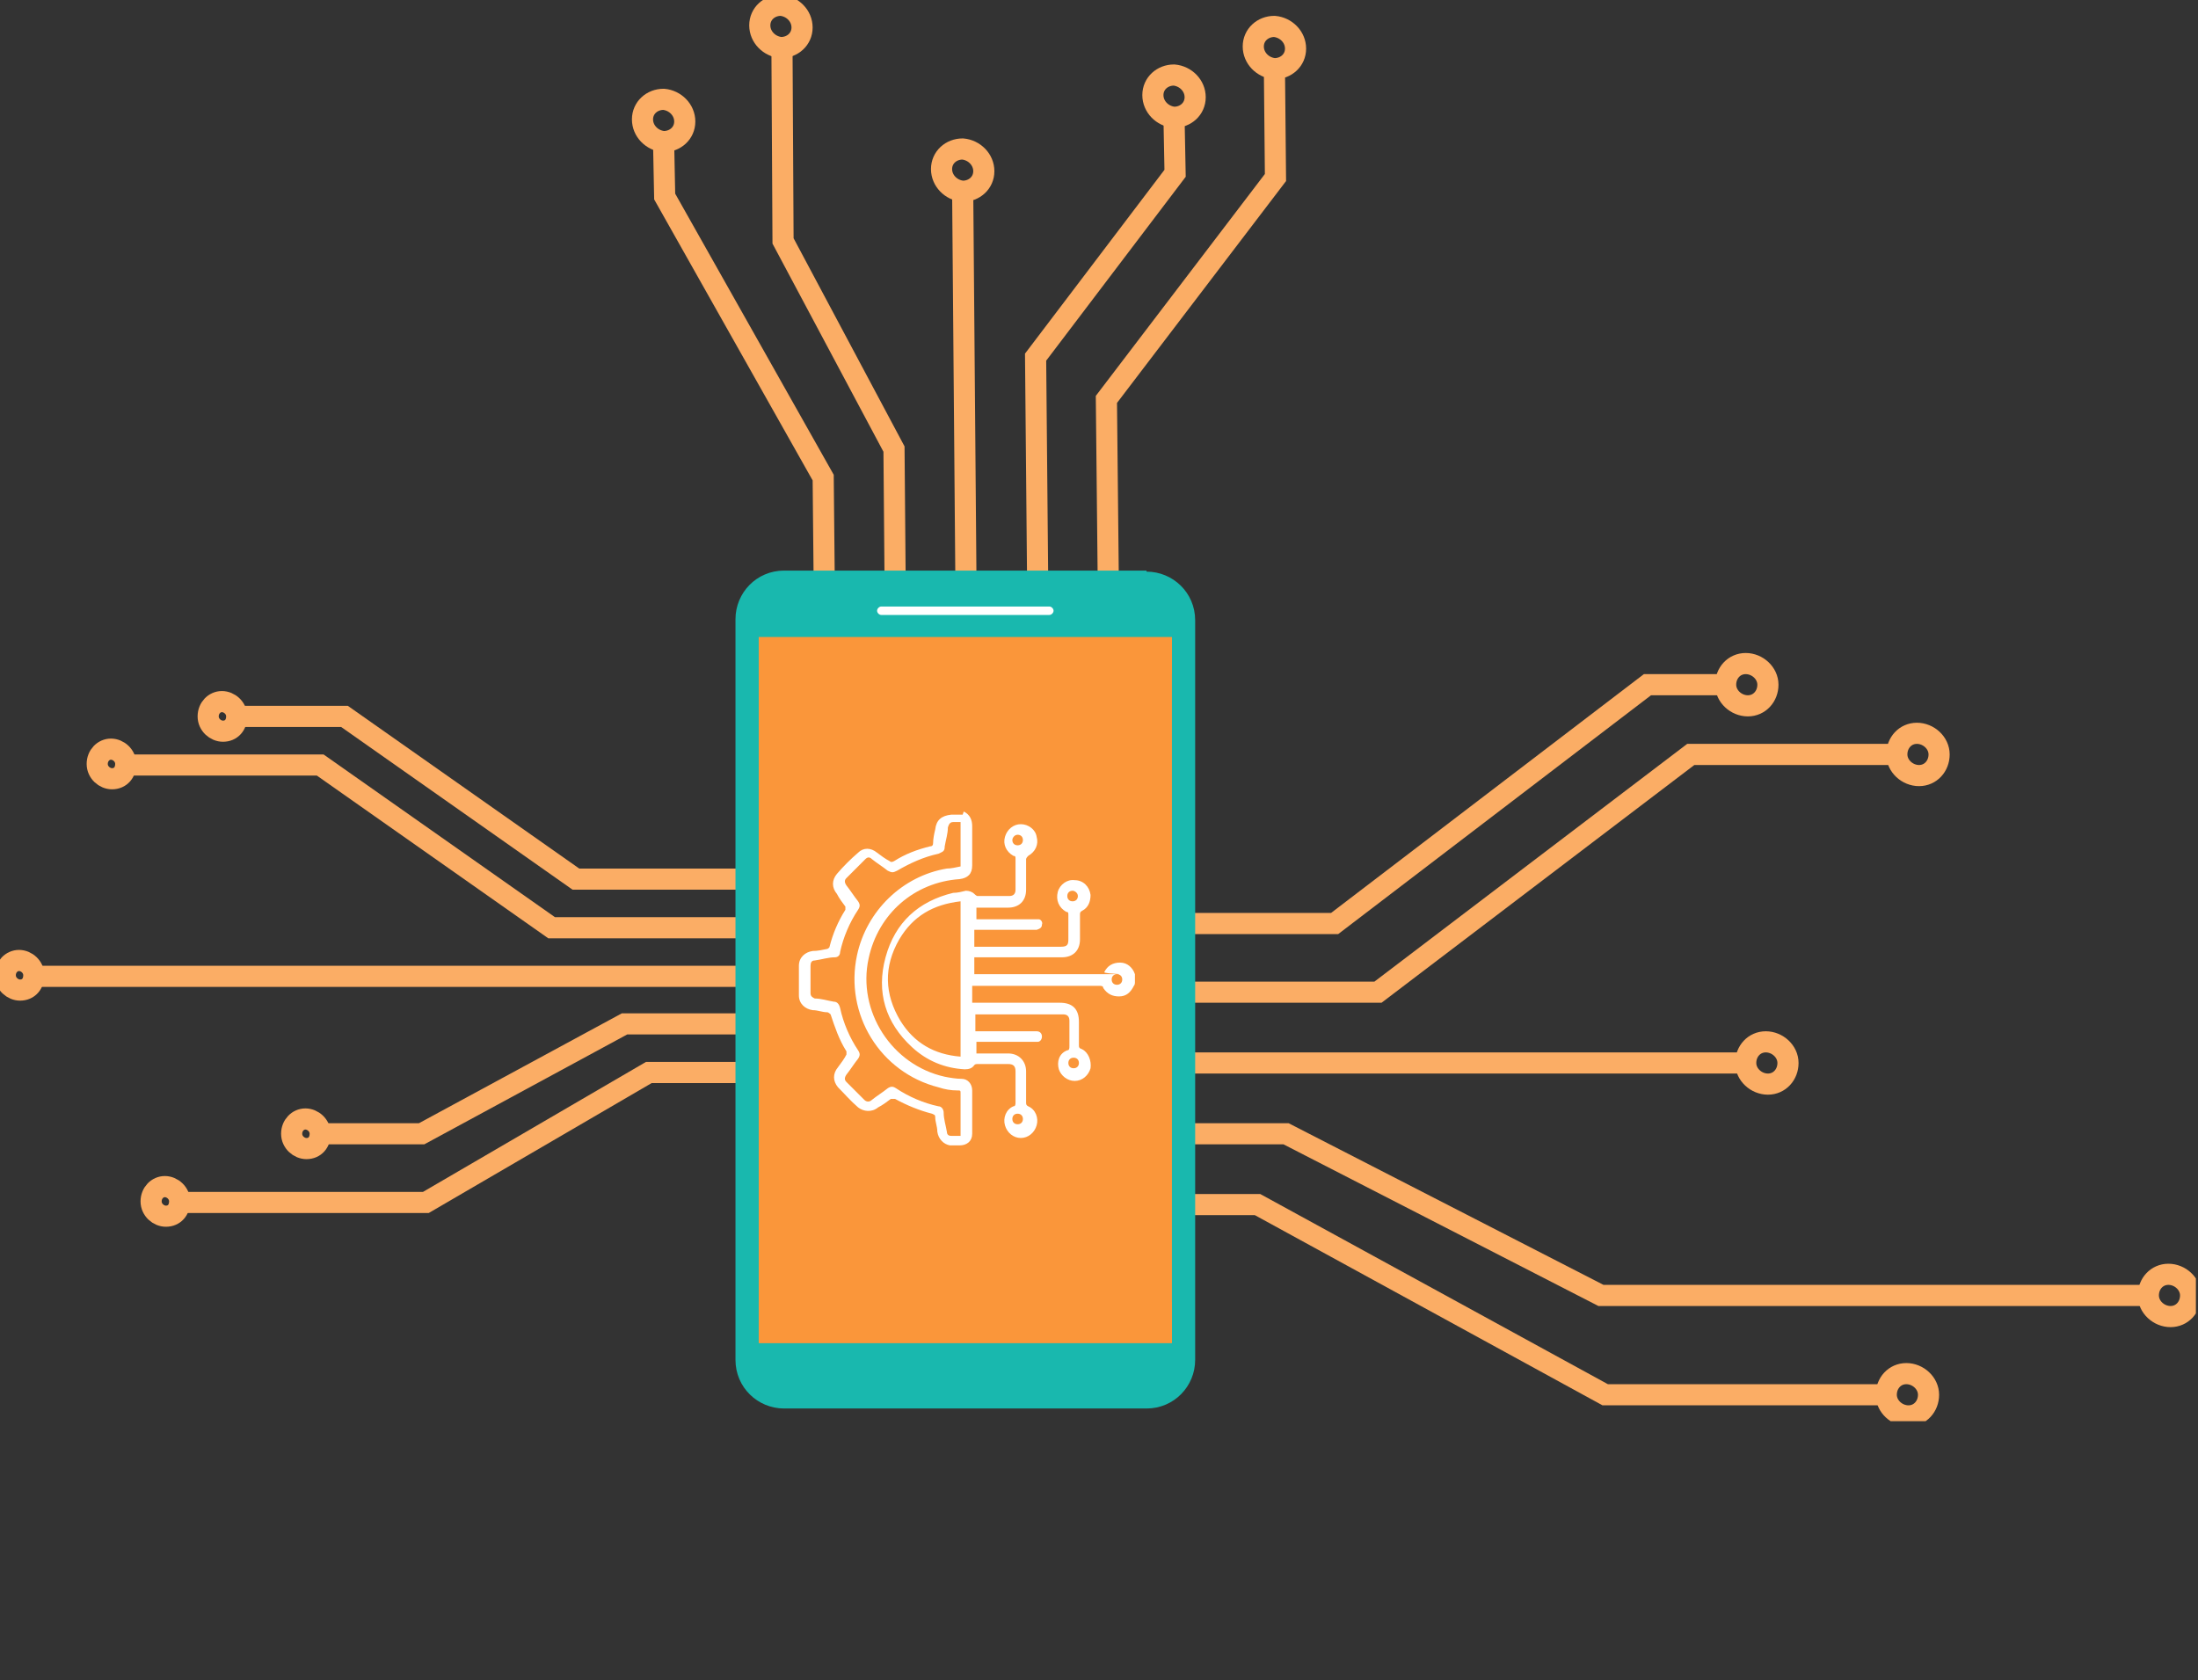<?xml version="1.0" encoding="UTF-8"?>
<svg id="Ebene_1" xmlns="http://www.w3.org/2000/svg" xmlns:xlink="http://www.w3.org/1999/xlink" version="1.1" viewBox="0 0 208 159">
  <rect x="0" y="0" width="208" height="159" fill="#333333" stroke="none"/>
  <!-- Generator: Adobe Illustrator 29.3.0, SVG Export Plug-In . SVG Version: 2.1.0 Build 146)  -->
  <defs>
    <style>
      .st0, .st1 {
        fill: none;
      }

      .st1 {
        stroke: #fbad65;
        stroke-miterlimit: 10;
        stroke-width: 2px;
      }

      .st2 {
        fill: #fa963a;
      }

      .st3 {
        isolation: isolate;
      }

      .st4 {
        fill: #05b2a7;
        opacity: 0;
      }

      .st5 {
        clip-path: url(#clippath-1);
      }

      .st6 {
        fill: #fff;
      }

      .st7 {
        clip-path: url(#clippath);
      }

      .st8 {
        fill: #19b8ae;
      }
    </style>
    <clipPath id="clippath">
      <rect class="st0" width="207.8" height="134.5"/>
    </clipPath>
    <clipPath id="clippath-1">
      <rect class="st0" width="208" height="134.8"/>
    </clipPath>
  </defs>
  <path class="st4" d="M95.8,8.9c1.2,0,2.5,0,3.7,0,1.2,0,2.4.2,3.7.3s2.4.3,3.7.5c1.2.2,2.4.4,3.6.6,1.2.2,2.4.5,3.6.8,1.2.3,2.4.6,3.5,1s2.3.7,3.5,1.2c1.2.4,2.3.9,3.4,1.3,1.1.5,2.3,1,3.4,1.5,1.1.5,2.2,1.1,3.3,1.7,1.1.6,2.2,1.2,3.2,1.8s2.1,1.3,3.1,2c1,.7,2,1.4,3,2.1,1,.7,2,1.5,2.9,2.3.9.8,1.9,1.6,2.8,2.4.9.8,1.8,1.7,2.7,2.5.9.9,1.7,1.8,2.5,2.7.8.9,1.6,1.8,2.4,2.8s1.5,1.9,2.3,2.9,1.4,2,2.1,3c.7,1,1.3,2.1,2,3.1.6,1.1,1.2,2.1,1.8,3.2.6,1.1,1.1,2.2,1.7,3.3s1,2.2,1.5,3.4c.5,1.1.9,2.3,1.3,3.4s.8,2.3,1.2,3.5.7,2.4,1,3.5.6,2.4.8,3.6c.2,1.2.4,2.4.6,3.6.2,1.2.3,2.4.5,3.7.1,1.2.2,2.4.3,3.7,0,1.2,0,2.5,0,3.7s0,2.5,0,3.7c0,1.2-.2,2.4-.3,3.7s-.3,2.4-.5,3.7c-.2,1.2-.4,2.4-.6,3.6-.2,1.2-.5,2.4-.8,3.6-.3,1.2-.6,2.4-1,3.5s-.7,2.3-1.2,3.5-.9,2.3-1.3,3.4c-.5,1.1-1,2.3-1.5,3.4-.5,1.1-1.1,2.2-1.7,3.3-.6,1.1-1.2,2.2-1.8,3.2-.6,1.1-1.3,2.1-2,3.1s-1.4,2-2.1,3-1.5,2-2.3,2.9c-.8.9-1.6,1.9-2.4,2.8-.8.9-1.7,1.8-2.5,2.7-.9.9-1.8,1.7-2.7,2.5-.9.8-1.8,1.6-2.8,2.4-.9.8-1.9,1.5-2.9,2.3-1,.7-2,1.4-3,2.1s-2.1,1.3-3.1,2-2.1,1.2-3.2,1.8c-1.1.6-2.2,1.1-3.3,1.7-1.1.5-2.2,1-3.4,1.5-1.1.5-2.3.9-3.4,1.3s-2.3.8-3.5,1.2-2.4.7-3.5,1c-1.2.3-2.4.6-3.6.8-1.2.2-2.4.4-3.6.6-1.2.2-2.4.3-3.7.5s-2.4.2-3.7.3c-1.2,0-2.5,0-3.7,0s-2.5,0-3.7,0c-1.2,0-2.4-.2-3.7-.3-1.2-.1-2.4-.3-3.7-.5-1.2-.2-2.4-.4-3.6-.6-1.2-.2-2.4-.5-3.6-.8-1.2-.3-2.4-.6-3.5-1-1.2-.4-2.3-.7-3.5-1.2s-2.3-.9-3.4-1.3c-1.1-.5-2.3-1-3.4-1.5-1.1-.5-2.2-1.1-3.3-1.7-1.1-.6-2.2-1.2-3.2-1.8-1.1-.6-2.1-1.3-3.1-2s-2-1.4-3-2.1c-1-.7-2-1.5-2.9-2.3-.9-.8-1.9-1.6-2.8-2.4-.9-.8-1.8-1.7-2.7-2.5-.9-.9-1.7-1.8-2.5-2.7-.8-.9-1.6-1.8-2.4-2.8-.8-.9-1.5-1.9-2.3-2.9s-1.4-2-2.1-3c-.7-1-1.3-2.1-2-3.1s-1.2-2.1-1.8-3.2c-.6-1.1-1.1-2.2-1.7-3.3-.5-1.1-1-2.2-1.5-3.4s-.9-2.3-1.3-3.4c-.4-1.2-.8-2.3-1.2-3.5s-.7-2.4-1-3.5c-.3-1.2-.6-2.4-.8-3.6-.2-1.2-.4-2.4-.6-3.6-.2-1.2-.3-2.4-.5-3.7-.1-1.2-.2-2.4-.3-3.7,0-1.2,0-2.5,0-3.7s0-2.5,0-3.7c0-1.2.2-2.4.3-3.7.1-1.2.3-2.4.5-3.7.2-1.2.4-2.4.6-3.6.2-1.2.5-2.4.8-3.6.3-1.2.6-2.4,1-3.5.4-1.2.7-2.3,1.2-3.5.4-1.2.9-2.3,1.3-3.4.5-1.1,1-2.3,1.5-3.4.5-1.1,1.1-2.2,1.7-3.3.6-1.1,1.2-2.2,1.8-3.2.6-1.1,1.3-2.1,2-3.1s1.4-2,2.1-3,1.5-2,2.3-2.9c.8-.9,1.6-1.9,2.4-2.8.8-.9,1.7-1.8,2.5-2.7.9-.9,1.8-1.7,2.7-2.5s1.8-1.6,2.8-2.4,1.9-1.5,2.9-2.3c1-.7,2-1.4,3-2.1,1-.7,2.1-1.3,3.1-2,1.1-.6,2.1-1.2,3.2-1.8,1.1-.6,2.2-1.1,3.3-1.7,1.1-.5,2.2-1,3.4-1.5,1.1-.5,2.3-.9,3.4-1.3,1.2-.4,2.3-.8,3.5-1.2s2.4-.7,3.5-1c1.2-.3,2.4-.6,3.6-.8,1.2-.2,2.4-.4,3.6-.6,1.2-.2,2.4-.3,3.7-.5,1.2-.1,2.4-.2,3.7-.3,1.2,0,2.5,0,3.7,0Z"/>
  <polyline class="st1" points="89.4 93.9 130.4 93.9 160 71.4 179.5 71.4"/>
  <g class="st7">
    <g class="st3">
      <g class="st5">
        <path class="st1" d="M181.6,73.4c-1.1,0-2.1-.9-2.1-2,0-1.1.8-2,1.9-2s2.1.9,2.1,2c0,1.1-.8,2-1.9,2Z"/>
        <polyline class="st1" points="89.1 87.4 126.3 87.4 155.9 64.8 163.3 64.8"/>
        <path class="st1" d="M165.4,66.8c-1.1,0-2.1-.9-2.1-2,0-1.1.8-2,1.9-2s2.1.9,2.1,2c0,1.1-.8,2-1.9,2Z"/>
        <line class="st1" x1="89.8" y1="100.6" x2="165.1" y2="100.6"/>
        <path class="st1" d="M167.3,102.6c-1.1,0-2.1-.9-2.1-2,0-1.1.8-2,1.9-2s2.1.9,2.1,2c0,1.1-.8,2-1.9,2Z"/>
        <polyline class="st1" points="90.2 107.3 121.7 107.3 151.5 122.6 203.3 122.6"/>
        <path class="st1" d="M205.4,124.6c-1.1,0-2.1-.9-2.1-2,0-1.1.8-2,1.9-2s2.1.9,2.1,2c0,1.1-.8,2-1.9,2Z"/>
        <polyline class="st1" points="90.5 114 119 114 151.9 132 178.5 132"/>
        <path class="st1" d="M180.6,134c-1.1,0-2.1-.9-2.1-2,0-1.1.8-2,1.9-2s2.1.9,2.1,2c0,1.1-.8,2-1.9,2Z"/>
        <polyline class="st1" points="79.6 87.8 52.2 87.8 30.3 72.4 11.8 72.4"/>
        <path class="st1" d="M10.6,73.7c.8,0,1.3-.6,1.3-1.4,0-.8-.7-1.4-1.4-1.4s-1.3.6-1.3,1.4c0,.8.7,1.4,1.4,1.4Z"/>
        <polyline class="st1" points="79.3 83.2 54.5 83.2 32.6 67.8 22.4 67.8"/>
        <path class="st1" d="M21.1,69.2c.8,0,1.3-.6,1.3-1.4,0-.8-.7-1.4-1.4-1.4s-1.3.6-1.3,1.4c0,.8.7,1.4,1.4,1.4Z"/>
        <line class="st1" x1="79.8" y1="92.4" x2="3.2" y2="92.4"/>
        <path class="st1" d="M1.9,93.7c.8,0,1.3-.6,1.3-1.4,0-.8-.7-1.4-1.4-1.4s-1.3.6-1.3,1.4c0,.8.7,1.4,1.4,1.4Z"/>
        <polyline class="st1" points="80.1 96.9 59.1 96.9 39.9 107.3 30.3 107.3"/>
        <path class="st1" d="M29,108.7c.8,0,1.3-.6,1.3-1.4,0-.8-.7-1.4-1.4-1.4s-1.3.6-1.3,1.4c0,.8.7,1.4,1.4,1.4Z"/>
        <polyline class="st1" points="80.3 101.5 61.4 101.5 40.3 113.8 17 113.8"/>
        <path class="st1" d="M15.7,115.1c.8,0,1.3-.6,1.3-1.4,0-.8-.7-1.4-1.4-1.4s-1.3.6-1.3,1.4c0,.8.7,1.4,1.4,1.4Z"/>
        <polyline class="st1" points="98.3 66.6 98 33.8 111.2 16.4 111.1 11.2"/>
        <path class="st1" d="M109.1,9c0,1.1.9,2,2,2.1,1.1,0,2-.8,2-1.9,0-1.1-.9-2-2-2.1-1.1,0-2,.8-2,1.9Z"/>
        <polyline class="st1" points="105 66.9 104.7 37.8 120.7 16.8 120.6 6.5"/>
        <path class="st1" d="M118.6,4.4c0,1.1.9,2,2,2.1,1.1,0,2-.8,2-1.9,0-1.1-.9-2-2-2.1-1.1,0-2,.8-2,1.9Z"/>
        <line class="st1" x1="91.5" y1="66.3" x2="91.1" y2="18.1"/>
        <path class="st1" d="M89.1,16c0,1.1.9,2,2,2.1,1.1,0,2-.8,2-1.9,0-1.1-.9-2-2-2.1-1.1,0-2,.8-2,1.9Z"/>
        <polyline class="st1" points="84.8 66 84.6 42.5 74.1 22.8 74 4.7"/>
        <path class="st1" d="M71.9,2.4c0,1.1.9,2,2,2.1,1.1,0,2-.8,2-1.9,0-1.1-.9-2-2-2.1-1.1,0-2,.8-2,1.9Z"/>
        <polyline class="st1" points="78.1 65.7 77.9 45.2 62.9 18.6 62.8 13.6"/>
        <path class="st1" d="M60.8,11.3c0,1.1.9,2,2,2.1,1.1,0,2-.8,2-1.9,0-1.1-.9-2-2-2.1-1.1,0-2,.8-2,1.9Z"/>
        <path class="st8" d="M108.5,54h-34.3c-2.6,0-4.6,2.1-4.6,4.6v70.1c0,2.6,2.1,4.6,4.6,4.6h34.3c2.6,0,4.6-2.1,4.6-4.6V58.7c0-2.6-2.1-4.6-4.6-4.6"/>
        <rect class="st2" x="71.8" y="60.3" width="39.1" height="66.8"/>
        <path class="st6" d="M99.3,58.2h-15.9c-.2,0-.4-.2-.4-.4s.2-.4.4-.4h15.9c.2,0,.4.2.4.4s-.2.4-.4.4"/>
        <rect class="st2" x="71.8" y="123.2" width="39.1" height="3.9"/>
        <rect class="st2" x="71.8" y="60.3" width="39.1" height="3.5"/>
        <path class="st6" d="M102.1,100.6c0-.3-.2-.5-.5-.5-.3,0-.5.2-.5.5,0,.3.2.5.5.5.3,0,.5-.2.5-.5M101.5,85.3c.3,0,.5-.2.5-.5,0-.3-.3-.5-.5-.5-.3,0-.5.2-.5.5,0,.3.2.5.5.5M105.7,92.2c-.3,0-.5.2-.5.5,0,.3.2.5.5.5.3,0,.5-.2.5-.5,0-.3-.2-.5-.5-.5M96.8,105.9c0-.3-.2-.5-.5-.5-.3,0-.5.2-.5.5,0,.3.2.5.5.5.3,0,.5-.2.5-.5M96.8,79.5c0-.3-.2-.5-.5-.5-.3,0-.5.3-.5.5,0,.3.2.5.5.5.3,0,.5-.2.5-.5M90.9,85.3c-2.6.3-4.5,1.4-5.8,3.6-1.5,2.6-1.4,5.2.1,7.7,1.3,2.1,3.2,3.2,5.7,3.4v-14.8ZM107.4,93c0,0,0,.2-.1.3-.3.6-.7,1-1.4,1-.6,0-1.1-.2-1.5-.8,0-.2-.2-.2-.4-.2-3.9,0-7.8,0-11.7,0,0,0-.2,0-.3,0v1.6h.4c2.6,0,5.2,0,7.9,0,1.2,0,1.8.6,1.8,1.8,0,.7,0,1.5,0,2.2,0,.2,0,.3.3.4.6.3.9,1.1.8,1.8-.2.7-.8,1.2-1.5,1.2-.7,0-1.3-.5-1.5-1.1-.2-.7,0-1.5.8-1.8.2,0,.2-.2.2-.4,0-.8,0-1.6,0-2.4,0-.4-.2-.6-.6-.6-2.7,0-5.4,0-8.1,0,0,0-.1,0-.2,0v1.6h.3c1.7,0,3.5,0,5.2,0,.1,0,.2,0,.3,0,.3,0,.5.2.5.5,0,.3-.2.5-.4.5,0,0-.2,0-.3,0-1.7,0-3.5,0-5.2,0h-.3v1.1h.3c.9,0,1.8,0,2.7,0,1,0,1.7.7,1.7,1.7,0,1,0,1.9,0,2.9,0,.2,0,.3.2.4.7.3,1,1.1.8,1.8-.2.7-.8,1.2-1.5,1.2-.7,0-1.3-.5-1.5-1.2-.2-.7.1-1.5.8-1.8.2,0,.2-.2.2-.4,0-.9,0-1.9,0-2.9,0-.5-.2-.7-.7-.7-1,0-2,0-2.9,0-.1,0-.2,0-.3.1-.2.3-.5.4-.9.4-1.9-.1-3.6-.8-5-2.1-2.5-2.3-3.4-5.2-2.5-8.5.9-3.3,3.1-5.3,6.4-6.1.4,0,.8-.1,1.2-.2.3,0,.6.1.8.3,0,0,.2.2.3.2,1,0,2,0,3,0,.4,0,.6-.2.6-.6,0-1,0-2,0-2.9,0-.2,0-.3-.2-.3-.7-.4-1-1.1-.8-1.8.2-.7.8-1.2,1.5-1.2.7,0,1.4.5,1.5,1.2.2.7-.1,1.4-.8,1.8,0,0-.2.2-.2.3,0,1,0,1.9,0,2.9,0,1.1-.7,1.7-1.7,1.7-1,0-2,0-3,0v1.1h.3c1.7,0,3.5,0,5.2,0,.1,0,.3,0,.4,0,.2,0,.4.3.3.5,0,.3-.2.4-.5.5-.1,0-.2,0-.3,0-1.7,0-3.5,0-5.2,0h-.4v1.6h.3c2.6,0,5.3,0,7.9,0,.6,0,.7-.2.7-.7,0-.8,0-1.5,0-2.3,0-.2,0-.3-.2-.3-.7-.4-1-1.1-.8-1.9.2-.7.9-1.2,1.6-1.1.8,0,1.4.6,1.5,1.4,0,.6-.2,1.2-.8,1.5-.2.1-.2.2-.2.4,0,.8,0,1.5,0,2.3,0,1.1-.7,1.7-1.7,1.7-2.6,0-5.3,0-7.9,0h-.4v1.6c.1,0,.2,0,.3,0,3.9,0,7.7,0,11.6,0s.3,0,.4-.2c.3-.6.8-.9,1.5-.9.7,0,1.2.5,1.4,1.1,0,0,0,0,0,.1v.6Z"/>
        <path class="st6" d="M90.9,107.5c0-.1,0-.2,0-.3,0-1.2,0-2.4,0-3.7,0-.3,0-.3-.3-.3-.6,0-1.2-.1-1.8-.3-5.5-1.4-8.9-6.9-7.7-12.5.9-4.2,4.3-7.5,8.5-8.2.4,0,.8-.1,1.3-.2v-4.2c-.3,0-.5,0-.7,0-.3,0-.4.2-.5.5,0,.6-.2,1.2-.3,1.8,0,.5-.2.5-.6.7-1.4.3-2.7.9-3.9,1.6-.4.2-.5.2-.9,0-.5-.4-1-.7-1.5-1.1-.2-.2-.4-.2-.6,0-.6.6-1.2,1.2-1.8,1.8-.2.2-.2.4,0,.7.4.5.7,1,1.1,1.5.2.3.2.5,0,.8-.8,1.2-1.4,2.6-1.7,4,0,.3-.2.5-.5.5-.6,0-1.2.2-1.9.3-.3,0-.4.2-.4.5,0,.9,0,1.7,0,2.6,0,.3.2.4.4.5.6,0,1.2.2,1.8.3.3,0,.5.2.6.6.3,1.4.9,2.8,1.7,4,.2.3.2.5,0,.8-.4.5-.7,1-1.1,1.5-.2.3-.2.5,0,.7.6.6,1.1,1.1,1.7,1.7.2.2.5.2.7,0,.5-.4,1-.7,1.5-1.1.3-.2.5-.2.8,0,1.2.8,2.6,1.4,4,1.7.3,0,.5.3.5.6,0,.6.2,1.2.3,1.8,0,.2.1.4.4.4.3,0,.5,0,.8,0M91.2,76.8c.6.3.8.8.8,1.4,0,1.2,0,2.4,0,3.7,0,.8-.4,1.2-1.2,1.3-4.3.3-7.7,3.3-8.6,7.5-1.1,5,2.2,10.1,7.2,11.2.5.1,1.1.2,1.6.2.6,0,1,.5,1,1.1,0,1.4,0,2.7,0,4.1,0,.7-.5,1.1-1.2,1.1-.3,0-.6,0-.9,0-.6-.1-1.1-.6-1.2-1.3,0-.5-.2-.9-.2-1.4,0-.2-.1-.2-.3-.3-1.2-.3-2.4-.8-3.5-1.4-.2,0-.3,0-.4,0-.4.3-.8.6-1.2.8-.6.5-1.4.4-1.9,0-.7-.6-1.3-1.3-1.9-1.9-.5-.6-.5-1.3,0-1.9.3-.4.6-.8.8-1.2,0,0,0-.3,0-.3-.7-1.1-1.1-2.3-1.5-3.5,0,0-.2-.2-.3-.2-.5,0-.9-.2-1.4-.2-.7-.1-1.3-.6-1.3-1.4,0-.9,0-1.9,0-2.8,0-.8.6-1.3,1.3-1.4.5,0,.9-.1,1.4-.2,0,0,.2-.1.2-.2.3-1.2.8-2.4,1.5-3.5,0,0,0-.2,0-.3-.3-.4-.6-.8-.8-1.2-.5-.6-.5-1.3,0-1.9.6-.7,1.3-1.4,2-2,.5-.5,1.2-.5,1.8,0,.4.3.8.6,1.2.8.1.1.2.1.4,0,1.1-.7,2.2-1.1,3.4-1.4.2,0,.3-.1.3-.3,0-.4.1-.9.2-1.3.1-.9.6-1.3,1.5-1.4,0,0,.1,0,.2,0h.9Z"/>
      </g>
    </g>
  </g>
</svg>